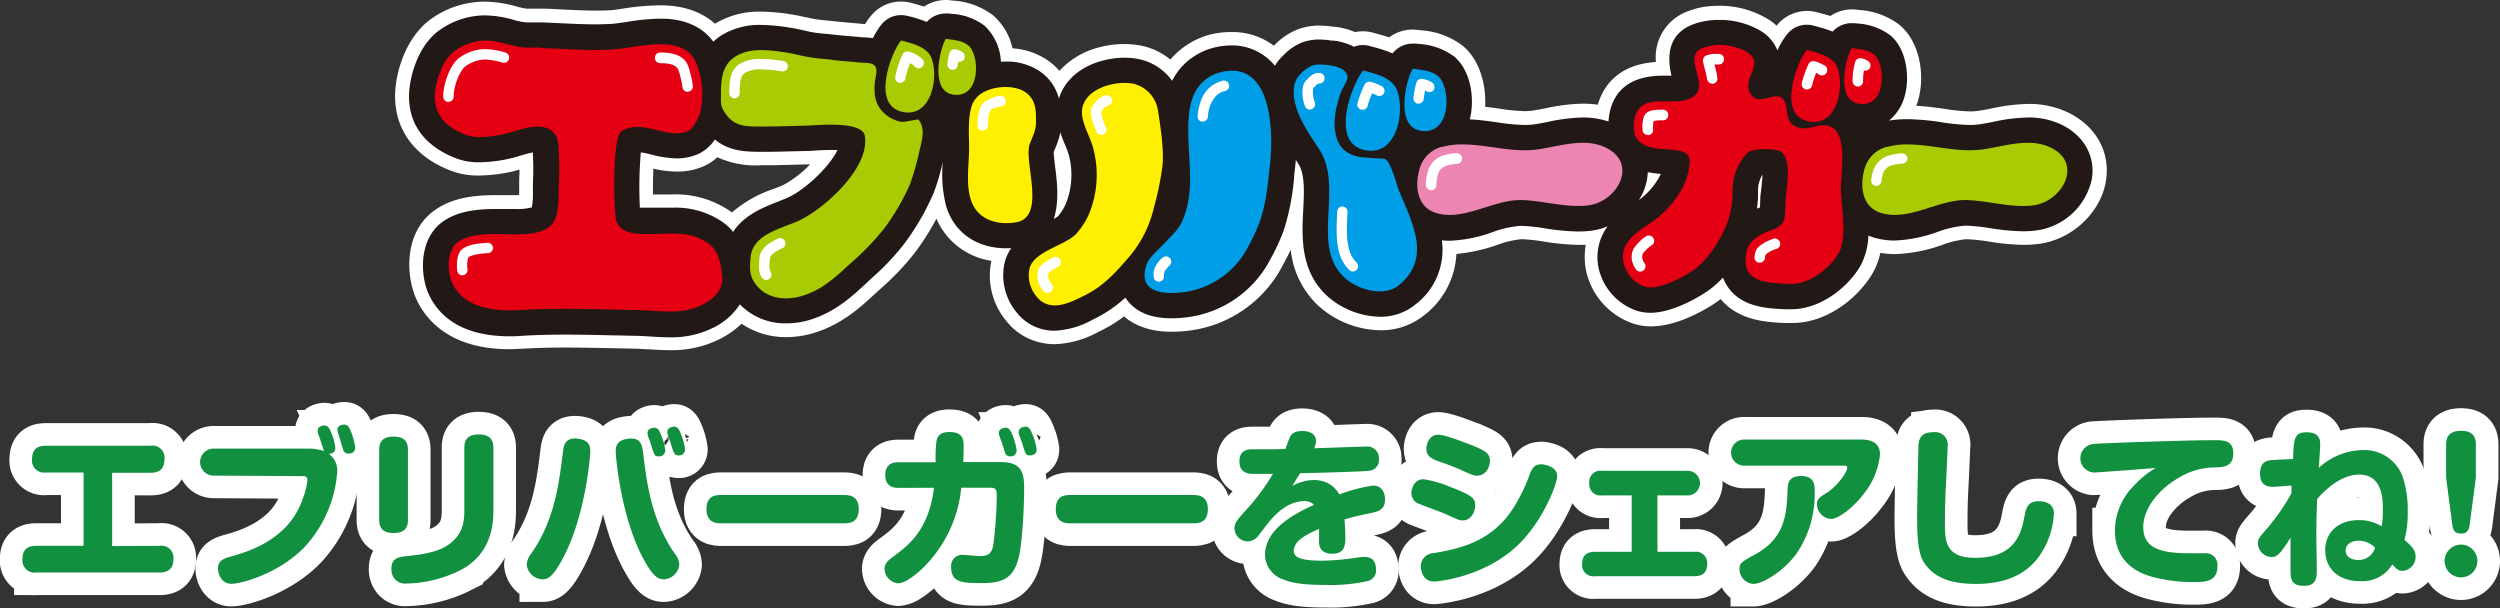 <svg xmlns="http://www.w3.org/2000/svg" viewBox="0 0 468.14 113.89"><rect x="0" y="0" width="468.14" height="113.89" fill="#333333" stroke="none"/><defs><style>.cls-1{fill:none;stroke:#fff;stroke-width:8.46px;}.cls-2{fill:#119140;}.cls-3{fill:#fff;}.cls-4{fill:#221815;}.cls-5{fill:#ffef00;}.cls-6{fill:#a9cb03;}.cls-7{fill:#e40012;}.cls-8{fill:#009ee7;}.cls-9{fill:#ec85b2;}</style></defs><g id="レイヤー_2" data-name="レイヤー 2"><g id="SP"><path class="cls-1" d="M29.86,102.21a2.25,2.25,0,0,1,2.62,2.46c0,2.34-1.63,2.53-2.62,2.53h-23a2.29,2.29,0,0,1-2.66-2.5c0-2.36,1.7-2.49,2.66-2.49h8.79V88.48H8.58A2.26,2.26,0,0,1,6,86c0-2.4,1.66-2.53,2.62-2.53H28.16A2.25,2.25,0,0,1,30.79,86c0,2.37-1.63,2.53-2.63,2.53H21v13.73Z"/><path class="cls-1" d="M40,89.06A2.53,2.53,0,1,1,40,84H57.8a9.53,9.53,0,0,1,2.85.45c0-.1-.45-1.41-.52-1.6a11.45,11.45,0,0,0-.51-1.47,2,2,0,0,1-.13-.71c0-.89,1-1,1.25-1,.61,0,.9.38,1.28,1.34a10.27,10.27,0,0,1,.77,2.85c0,.64-.35,1.09-1.22,1.12a3.81,3.81,0,0,1,1.57,3.46,23.17,23.17,0,0,1-6,13.88c-4.86,5.12-12,7-13.79,7-2,0-2.53-2-2.53-2.88,0-1.54,1.16-1.89,2.69-2.31,10.21-2.75,12.42-8.54,13.28-11a12.79,12.79,0,0,0,.77-3.2c0-.74-.48-.77-.86-.77Zm23.29-8a2,2,0,0,1-.1-.55c0-.92,1-1,1.25-1,.67,0,.93.42,1.28,1.31a11.49,11.49,0,0,1,.8,3c0,1.12-1.15,1.12-1.25,1.12a1,1,0,0,1-1-.68c-.09-.25-.44-1.44-.51-1.69S63.36,81.28,63.3,81.06Z"/><path class="cls-1" d="M76.39,97.38c0,1.24-.45,2.43-2.66,2.43-1.66,0-2.72-.58-2.72-2.43V84.23c0-1.22.39-2.47,2.66-2.47,1.7,0,2.72.61,2.72,2.47Zm16-2c0,2.11,0,8.19-6.18,11.39a23.49,23.49,0,0,1-10.11,2.5,2.54,2.54,0,0,1-2.14-.8,2.87,2.87,0,0,1-.67-2c0-2,1.4-2.21,3.2-2.37,5.28-.51,7.23-1.67,8.54-3,1.66-1.66,1.92-3.52,1.92-5.6V83.81c0-1.44.64-2.46,2.69-2.46,1.56,0,2.75.54,2.75,2.46Z"/><path class="cls-1" d="M110.53,84.45c0,1.47-1,12-4.83,19.52-2.14,4.22-3.13,4.51-4.19,4.51a3.1,3.1,0,0,1-2.88-2.69,3.55,3.55,0,0,1,.86-2.14c4.2-6.08,5.12-12.42,5.89-18.78.16-1.38.35-2.76,2.34-2.76a2.9,2.9,0,0,1,.67.07C110.37,82.47,110.53,83.65,110.53,84.45Zm7.62-2.34c1.95,0,2.11,1.38,2.3,2.85.74,6.05,1.6,12.42,5.89,18.69a3.39,3.39,0,0,1,.86,2.11,3.06,3.06,0,0,1-2.88,2.72c-1.12,0-2.14-.51-4.19-4.51-3.81-7.52-4.83-18.08-4.83-19.49,0-.61,0-2,2.18-2.3C117.76,82.15,118,82.11,118.15,82.11Zm3.2-.41a2.2,2.2,0,0,1-.1-.61c0-.86,1-1,1.25-1,.64,0,.93.41,1.28,1.34a11,11,0,0,1,.8,2.91,1.12,1.12,0,0,1-1.22,1.12c-.79,0-.83-.16-1.5-2.36C121.8,82.88,121.44,81.92,121.35,81.7Zm3.71-.23a1.59,1.59,0,0,1-.1-.57c0-.87,1-1,1.28-1,.64,0,.9.45,1.25,1.32a11,11,0,0,1,.8,2.94,1.13,1.13,0,0,1-1.21,1.12c-.8,0-.87-.29-1.51-2.34C125.51,82.66,125.12,81.67,125.06,81.47Z"/><path class="cls-1" d="M135.11,98c-.8,0-2.82,0-2.82-2.62s1.7-2.69,2.82-2.69H158c.8,0,2.81,0,2.81,2.62S159,98,158,98Z"/><path class="cls-1" d="M168.39,91.36c-.74,0-2.62,0-2.62-2.4s1.85-2.4,2.62-2.4h6.82a24.38,24.38,0,0,1,.16-4c.12-.6.44-1.66,2.4-1.66,2.68,0,2.68,1.54,2.68,2.82,0,.6,0,1-.06,2.81h7.1c4.19,0,4.29,2.56,4.29,5.19,0,2.08-.26,9.79-1.06,12.83-1,3.93-3.26,4.64-6.91,4.64s-5.69-.13-5.69-2.92a2.07,2.07,0,0,1,2.3-2.36c.48,0,2.59.22,3,.22,1.79,0,2.37-.58,2.62-2.37a82.84,82.84,0,0,0,.61-8.92c0-.93-.09-1.51-1.05-1.51H180a24.26,24.26,0,0,1-7.42,15.26,17.33,17.33,0,0,1-2.59,2,3.88,3.88,0,0,1-1.82.64,2.8,2.8,0,0,1-2.53-2.69c0-1.12.86-1.76,1.69-2.37,2.63-1.92,6.6-4.83,7.56-12.83Zm18.78-9.66a2.58,2.58,0,0,1-.13-.61c0-.86,1-1,1.28-1,.58,0,.87.38,1.25,1.31a11.5,11.5,0,0,1,.8,2.94,1.12,1.12,0,0,1-1.21,1.12,1,1,0,0,1-1-.8c-.09-.25-.41-1.34-.48-1.56S187.27,82,187.17,81.7Zm3.68-.23a2.22,2.22,0,0,1-.09-.57c0-.87,1-1,1.28-1,.64,0,.89.45,1.24,1.32a10.59,10.59,0,0,1,.84,2.94c0,1.12-1.16,1.12-1.25,1.12-.77,0-.83-.19-1.47-2.34C191.3,82.66,190.92,81.67,190.85,81.47Z"/><path class="cls-1" d="M200.52,98c-.8,0-2.82,0-2.82-2.62s1.7-2.69,2.82-2.69h22.84c.8,0,2.82,0,2.82,2.62S224.39,98,223.36,98Z"/><path class="cls-1" d="M241.54,81.89c.19-.45.64-1.18,2.31-1.18,1.15,0,2.59.41,2.59,1.88a4,4,0,0,1-.35,1.35c3.23-.1,8.95-.32,9.66-.32a2.18,2.18,0,0,1,2.46,2.3,2,2,0,0,1-1.92,2.24c-.76.13-9.44.39-12.83.45-.89,1.41-.93,1.47-1.47,2.4a8.38,8.38,0,0,1,4.06-1.12,5.9,5.9,0,0,1,2.82.7,5.27,5.27,0,0,1,1.92,2,29.63,29.63,0,0,1,6.3-1.66c2.18,0,2.27,2.17,2.27,2.59,0,2-1.37,2.27-2.59,2.53-3.49.77-3.58.8-5,1.21.09,1.25.16,2.53.16,3.17,0,1.47,0,3.26-2.43,3.26S247,102,247,101.5c0-.67,0-1.79,0-2.46-2.78,1.22-4.73,2.34-4.73,4.16,0,1.44,2.08,1.79,5.37,1.79a46.45,46.45,0,0,0,6.66-.61,7.15,7.15,0,0,1,1.21-.09c1.67,0,2.15,1.12,2.15,2.3a2,2,0,0,1-1.54,2.21,31.14,31.14,0,0,1-7.45.74c-4.8,0-6.72-.36-8.45-1.06a4.92,4.92,0,0,1-3.33-4.58c0-4.8,5.44-7.68,9.18-9.37a2.48,2.48,0,0,0-1.79-.7c-3.58,0-6.21,3.32-7,4.35-.28.35-1.44,1.88-1.69,2.2a2.55,2.55,0,0,1-2,1,2.5,2.5,0,0,1-2.43-2.46c0-1,.55-1.63,2.27-3.52a41.28,41.28,0,0,0,4.93-6.66l-3.61,0c-.71,0-2.66,0-2.66-2.34s1.86-2.27,2.56-2.27c3.74,0,4.16,0,6.05-.06C240.93,83.46,241.25,82.5,241.54,81.89Z"/><path class="cls-1" d="M270.76,96.29c-.77-.35-4.23-1.6-4.9-1.89a2.13,2.13,0,0,1-1.57-2c0-.67.36-2.66,2.28-2.66a20.52,20.52,0,0,1,5,1.44c4.06,1.57,4.67,2.08,4.67,3.49,0,1.15-.77,2.78-2.34,2.78C273.32,97.47,273.16,97.38,270.76,96.29Zm20.83-7.14c0,1.51-2.69,8.45-7.33,12.9-6.53,6.27-15.58,6.85-15.68,6.85-2.27,0-2.53-2.28-2.53-2.88a2.47,2.47,0,0,1,2.4-2.44c5.16-.89,11.11-2.2,15.17-8.83a33.63,33.63,0,0,0,2.91-6.14c.61-1.5,1.28-1.66,2.27-1.66C289.28,87,291.59,87.36,291.59,89.15Zm-18-1.15c-.86-.38-1.6-.7-3.71-1.44-1.63-.57-2.78-1-2.78-2.49,0-.74.38-2.66,2.24-2.66,1.57,0,6.21,2,6.4,2,2.3,1,3.26,1.41,3.26,2.91,0,1.12-.77,2.75-2.37,2.75C276.1,89.12,276,89.09,273.57,88Z"/><path class="cls-1" d="M317.28,103.33a2.1,2.1,0,0,1,2.4,2.27c0,2.05-1.4,2.3-2.4,2.3H298.66a2.1,2.1,0,0,1-2.4-2.27c0-1.95,1.28-2.3,2.4-2.3h6.88V92.77H300a2.11,2.11,0,0,1-2.4-2.31,2.09,2.09,0,0,1,2.4-2.3h15.87a2.31,2.31,0,1,1,0,4.61h-5.5v10.56Z"/><path class="cls-1" d="M326.76,87.2a2.45,2.45,0,1,1,0-4.89h21.76c1.12,0,3.52.16,3.52,2.78a13.84,13.84,0,0,1-3,7.33c-2,2.68-4.84,4.76-6.15,4.76a2.81,2.81,0,0,1-2.65-2.72c0-1,.41-1.31,1.82-2.17,2-1.25,3.84-3.87,3.84-4.7,0-.39-.29-.39-.86-.39ZM339.81,92a19.8,19.8,0,0,1-3.36,11.61c-2.4,3.3-6.3,5.73-8.16,5.73a2.79,2.79,0,0,1-2.56-2.75c0-1.15.32-1.34,3-2.82,5.67-3.1,5.83-7.8,6-12,.06-1.16.09-2.63,2.59-2.63S339.81,90.91,339.81,92Z"/><path class="cls-1" d="M364.71,83.65c0,.32-.19,4.54-.22,5.18-.23,4.39-.29,5.7-.29,9.38,0,3.2.22,6.24,5.63,6.24,5.6,0,8.29-2.4,9.18-7.33.35-1.92.61-3.26,2.72-3.26.48,0,2.88,0,2.88,2.33a15.2,15.2,0,0,1-3,8.29C379,107.9,375,109.34,370,109.34c-4.77,0-7.65-1.18-9.44-3.61-.86-1.15-1.57-2.66-1.57-8.61,0-2.21.23-13.53.26-13.79.13-1.34.57-2.4,2.85-2.4A2.35,2.35,0,0,1,364.71,83.65Z"/><path class="cls-1" d="M392,88.48a2.69,2.69,0,0,1-.13-5.34c1.34-.13,16.54-.71,22.75-.71,1.76,0,3.58,0,3.58,2.44s-1.72,2.65-3.55,2.65a13.12,13.12,0,0,0-6.75,2c-3.29,1.88-6.56,5.44-6.56,9.18,0,4,3.3,4.9,8.67,4.9h2.75a2.19,2.19,0,0,1,2.47,2.4c0,3-2.34,3-4.64,3a29.32,29.32,0,0,1-7.1-.86c-1.73-.45-7.46-1.92-7.46-8.83a12,12,0,0,1,3.46-8.26,17.38,17.38,0,0,1,4.19-3.42C402,87.78,392.87,88.48,392,88.48Z"/><path class="cls-1" d="M426.09,91.14c-2.27.19-2.88-.9-2.88-2.47,0-2.4,1.47-2.49,2.78-2.56l3.39-.16c.16-3.8.19-5,2.56-5,2.53,0,2.53,1.57,2.53,2.47,0,.25-.22,3.65-.26,4.19a12.47,12.47,0,0,1,8.23-3.33,7.64,7.64,0,0,1,7.42,4.83,19.45,19.45,0,0,1,1,6.63,18.93,18.93,0,0,1-.61,5.34c1.64,1.47,2.08,2.08,2.08,3.14a2.62,2.62,0,0,1-2.36,2.68c-.84,0-1.06-.22-2-1.21a6.51,6.51,0,0,1-6,3.13c-4.77,0-6.56-3-6.56-5.79,0-3.39,2.49-5.63,6.27-5.63A7.94,7.94,0,0,1,446,98.56a17.4,17.4,0,0,0,.19-3.36c0-1.6,0-6.33-4.44-6.33-3.72,0-7,3.58-7.84,4.57-.16,3.33-.16,6.34-.16,7.1,0,.93.09,5.12.09,6,0,1.47,0,3.16-2.37,3.16-2.56,0-2.56-1.4-2.56-3.23,0-1.12,0-4.48,0-5.79-2.15,3.55-2.82,3.62-3.46,3.62a2.63,2.63,0,0,1-2.65-2.53c0-.83.19-1.06,2-3.14a40.18,40.18,0,0,0,4.29-6.27c0-.67,0-.77,0-1.44Zm15.55,10.11c-1.06,0-2.4.51-2.4,1.82s1.25,1.79,2.37,1.79a3.17,3.17,0,0,0,3.13-2.3A4.28,4.28,0,0,0,441.64,101.25Z"/><path class="cls-1" d="M463.91,105.06a3.07,3.07,0,1,1-3.07-3.08A3.08,3.08,0,0,1,463.91,105.06ZM462.5,98c-.13,1-.32,1.92-1.63,1.92s-1.54-.7-1.7-1.92l-1.12-8.57V83.27c0-.9.16-2.6,2.76-2.6,2,0,2.81.87,2.81,2.6v6.14Z"/><path class="cls-2" d="M29.86,102.21a2.25,2.25,0,0,1,2.62,2.46c0,2.34-1.63,2.53-2.62,2.53h-23a2.29,2.29,0,0,1-2.66-2.5c0-2.36,1.7-2.49,2.66-2.49h8.79V88.48H8.58A2.26,2.26,0,0,1,6,86c0-2.4,1.66-2.53,2.62-2.53H28.16A2.25,2.25,0,0,1,30.79,86c0,2.37-1.63,2.53-2.63,2.53H21v13.73Z"/><path class="cls-2" d="M40,89.06A2.53,2.53,0,1,1,40,84H57.8a9.53,9.53,0,0,1,2.85.45c0-.1-.45-1.41-.52-1.6a11.45,11.45,0,0,0-.51-1.47,2,2,0,0,1-.13-.71c0-.89,1-1,1.25-1,.61,0,.9.38,1.28,1.34a10.27,10.27,0,0,1,.77,2.85c0,.64-.35,1.09-1.22,1.12a3.81,3.81,0,0,1,1.57,3.46,23.17,23.17,0,0,1-6,13.88c-4.86,5.12-12,7-13.79,7-2,0-2.53-2-2.53-2.88,0-1.54,1.16-1.89,2.69-2.31,10.21-2.75,12.42-8.54,13.28-11a12.79,12.79,0,0,0,.77-3.2c0-.74-.48-.77-.86-.77Zm23.29-8a2,2,0,0,1-.1-.55c0-.92,1-1,1.25-1,.67,0,.93.42,1.28,1.31a11.49,11.49,0,0,1,.8,3c0,1.12-1.15,1.12-1.25,1.12a1,1,0,0,1-1-.68c-.09-.25-.44-1.44-.51-1.69S63.36,81.28,63.3,81.06Z"/><path class="cls-2" d="M76.39,97.38c0,1.24-.45,2.43-2.66,2.43-1.66,0-2.72-.58-2.72-2.43V84.23c0-1.22.39-2.47,2.66-2.47,1.7,0,2.72.61,2.72,2.47Zm16-2c0,2.11,0,8.19-6.18,11.39a23.49,23.49,0,0,1-10.11,2.5,2.54,2.54,0,0,1-2.14-.8,2.87,2.87,0,0,1-.67-2c0-2,1.4-2.21,3.2-2.37,5.28-.51,7.23-1.67,8.54-3,1.66-1.66,1.92-3.52,1.92-5.6V83.81c0-1.44.64-2.46,2.69-2.46,1.56,0,2.75.54,2.75,2.46Z"/><path class="cls-2" d="M110.53,84.45c0,1.47-1,12-4.83,19.52-2.14,4.22-3.13,4.51-4.19,4.51a3.1,3.1,0,0,1-2.88-2.69,3.55,3.55,0,0,1,.86-2.14c4.2-6.08,5.12-12.42,5.89-18.78.16-1.38.35-2.76,2.34-2.76a2.9,2.9,0,0,1,.67.07C110.37,82.47,110.53,83.65,110.53,84.45Zm7.62-2.34c1.95,0,2.11,1.38,2.3,2.85.74,6.05,1.6,12.42,5.89,18.69a3.39,3.39,0,0,1,.86,2.11,3.06,3.06,0,0,1-2.88,2.72c-1.12,0-2.14-.51-4.19-4.51-3.81-7.52-4.83-18.08-4.83-19.49,0-.61,0-2,2.18-2.3C117.76,82.15,118,82.11,118.15,82.11Zm3.2-.41a2.2,2.2,0,0,1-.1-.61c0-.86,1-1,1.25-1,.64,0,.93.41,1.28,1.34a11,11,0,0,1,.8,2.91,1.12,1.12,0,0,1-1.22,1.12c-.79,0-.83-.16-1.5-2.36C121.8,82.88,121.44,81.92,121.35,81.7Zm3.71-.23a1.59,1.59,0,0,1-.1-.57c0-.87,1-1,1.28-1,.64,0,.9.45,1.25,1.32a11,11,0,0,1,.8,2.94,1.13,1.13,0,0,1-1.21,1.12c-.8,0-.87-.29-1.51-2.34C125.51,82.66,125.12,81.67,125.06,81.47Z"/><path class="cls-2" d="M135.11,98c-.8,0-2.82,0-2.82-2.62s1.7-2.69,2.82-2.69H158c.8,0,2.81,0,2.81,2.62S159,98,158,98Z"/><path class="cls-2" d="M168.39,91.36c-.74,0-2.62,0-2.62-2.4s1.85-2.4,2.62-2.4h6.82a24.38,24.38,0,0,1,.16-4c.12-.6.44-1.66,2.4-1.66,2.68,0,2.68,1.54,2.68,2.82,0,.6,0,1-.06,2.81h7.1c4.19,0,4.29,2.56,4.29,5.19,0,2.08-.26,9.79-1.06,12.83-1,3.93-3.26,4.64-6.91,4.64s-5.69-.13-5.69-2.92a2.07,2.07,0,0,1,2.3-2.36c.48,0,2.59.22,3,.22,1.79,0,2.37-.58,2.62-2.37a82.84,82.84,0,0,0,.61-8.92c0-.93-.09-1.51-1.05-1.51H180a24.26,24.26,0,0,1-7.42,15.26,17.33,17.33,0,0,1-2.59,2,3.88,3.88,0,0,1-1.82.64,2.8,2.8,0,0,1-2.53-2.69c0-1.12.86-1.76,1.69-2.37,2.63-1.92,6.6-4.83,7.56-12.83Zm18.78-9.66a2.58,2.58,0,0,1-.13-.61c0-.86,1-1,1.28-1,.58,0,.87.38,1.25,1.31a11.5,11.5,0,0,1,.8,2.94,1.12,1.12,0,0,1-1.21,1.12,1,1,0,0,1-1-.8c-.09-.25-.41-1.34-.48-1.56S187.27,82,187.17,81.7Zm3.68-.23a2.22,2.22,0,0,1-.09-.57c0-.87,1-1,1.28-1,.64,0,.89.45,1.24,1.32a10.59,10.59,0,0,1,.84,2.94c0,1.12-1.16,1.12-1.25,1.12-.77,0-.83-.19-1.47-2.34C191.3,82.66,190.92,81.67,190.85,81.47Z"/><path class="cls-2" d="M200.52,98c-.8,0-2.82,0-2.82-2.62s1.7-2.69,2.82-2.69h22.84c.8,0,2.82,0,2.82,2.62S224.39,98,223.36,98Z"/><path class="cls-2" d="M241.54,81.89c.19-.45.64-1.18,2.31-1.18,1.15,0,2.59.41,2.59,1.88a4,4,0,0,1-.35,1.35c3.23-.1,8.95-.32,9.66-.32a2.18,2.18,0,0,1,2.46,2.3,2,2,0,0,1-1.92,2.24c-.76.13-9.44.39-12.83.45-.89,1.41-.93,1.47-1.47,2.4a8.38,8.38,0,0,1,4.06-1.12,5.9,5.9,0,0,1,2.82.7,5.27,5.27,0,0,1,1.92,2,29.63,29.63,0,0,1,6.3-1.66c2.18,0,2.27,2.17,2.27,2.59,0,2-1.37,2.27-2.59,2.53-3.49.77-3.58.8-5,1.21.09,1.25.16,2.53.16,3.17,0,1.47,0,3.26-2.43,3.26S247,102,247,101.5c0-.67,0-1.79,0-2.46-2.78,1.22-4.73,2.34-4.73,4.16,0,1.44,2.08,1.79,5.37,1.79a46.45,46.45,0,0,0,6.66-.61,7.15,7.15,0,0,1,1.21-.09c1.67,0,2.15,1.12,2.15,2.3a2,2,0,0,1-1.54,2.21,31.14,31.14,0,0,1-7.45.74c-4.8,0-6.72-.36-8.45-1.06a4.92,4.92,0,0,1-3.33-4.58c0-4.8,5.44-7.68,9.18-9.37a2.48,2.48,0,0,0-1.79-.7c-3.58,0-6.21,3.32-7,4.35-.28.35-1.44,1.88-1.69,2.2a2.55,2.55,0,0,1-2,1,2.5,2.5,0,0,1-2.43-2.46c0-1,.55-1.63,2.27-3.52a41.28,41.28,0,0,0,4.93-6.66l-3.61,0c-.71,0-2.66,0-2.66-2.34s1.86-2.27,2.56-2.27c3.74,0,4.16,0,6.05-.06C240.93,83.46,241.25,82.5,241.54,81.89Z"/><path class="cls-2" d="M270.76,96.29c-.77-.35-4.23-1.6-4.9-1.89a2.13,2.13,0,0,1-1.57-2c0-.67.36-2.66,2.28-2.66a20.52,20.52,0,0,1,5,1.44c4.06,1.57,4.67,2.08,4.67,3.49,0,1.15-.77,2.78-2.34,2.78C273.32,97.47,273.16,97.38,270.76,96.29Zm20.83-7.14c0,1.51-2.69,8.45-7.33,12.9-6.53,6.27-15.58,6.85-15.68,6.85-2.27,0-2.53-2.28-2.53-2.88a2.47,2.47,0,0,1,2.4-2.44c5.16-.89,11.11-2.2,15.17-8.83a33.63,33.63,0,0,0,2.91-6.14c.61-1.5,1.28-1.66,2.27-1.66C289.28,87,291.59,87.36,291.59,89.15Zm-18-1.15c-.86-.38-1.6-.7-3.71-1.44-1.63-.57-2.78-1-2.78-2.49,0-.74.38-2.66,2.24-2.66,1.57,0,6.21,2,6.4,2,2.3,1,3.26,1.41,3.26,2.91,0,1.12-.77,2.75-2.37,2.75C276.1,89.12,276,89.09,273.57,88Z"/><path class="cls-2" d="M317.28,103.33a2.1,2.1,0,0,1,2.4,2.27c0,2.05-1.4,2.3-2.4,2.3H298.66a2.1,2.1,0,0,1-2.4-2.27c0-1.95,1.28-2.3,2.4-2.3h6.88V92.77H300a2.11,2.11,0,0,1-2.4-2.31,2.09,2.09,0,0,1,2.4-2.3h15.87a2.31,2.31,0,1,1,0,4.61h-5.5v10.56Z"/><path class="cls-2" d="M326.76,87.2a2.45,2.45,0,1,1,0-4.89h21.76c1.12,0,3.52.16,3.52,2.78a13.84,13.84,0,0,1-3,7.33c-2,2.68-4.84,4.76-6.15,4.76a2.81,2.81,0,0,1-2.65-2.72c0-1,.41-1.31,1.82-2.17,2-1.25,3.84-3.87,3.84-4.7,0-.39-.29-.39-.86-.39ZM339.81,92a19.8,19.8,0,0,1-3.36,11.61c-2.4,3.3-6.3,5.73-8.16,5.73a2.79,2.79,0,0,1-2.56-2.75c0-1.15.32-1.34,3-2.82,5.67-3.1,5.83-7.8,6-12,.06-1.16.09-2.63,2.59-2.63S339.81,90.91,339.81,92Z"/><path class="cls-2" d="M364.71,83.65c0,.32-.19,4.54-.22,5.18-.23,4.39-.29,5.7-.29,9.38,0,3.2.22,6.24,5.63,6.24,5.6,0,8.29-2.4,9.18-7.33.35-1.92.61-3.26,2.72-3.26.48,0,2.88,0,2.88,2.33a15.2,15.2,0,0,1-3,8.29C379,107.9,375,109.34,370,109.34c-4.77,0-7.65-1.18-9.44-3.61-.86-1.15-1.57-2.66-1.57-8.61,0-2.21.23-13.53.26-13.79.13-1.34.57-2.4,2.85-2.4A2.35,2.35,0,0,1,364.71,83.65Z"/><path class="cls-2" d="M392,88.48a2.69,2.69,0,0,1-.13-5.34c1.34-.13,16.54-.71,22.75-.71,1.76,0,3.58,0,3.58,2.44s-1.72,2.65-3.55,2.65a13.12,13.12,0,0,0-6.75,2c-3.29,1.88-6.56,5.44-6.56,9.18,0,4,3.3,4.9,8.67,4.9h2.75a2.19,2.19,0,0,1,2.47,2.4c0,3-2.34,3-4.64,3a29.32,29.32,0,0,1-7.1-.86c-1.73-.45-7.46-1.92-7.46-8.83a12,12,0,0,1,3.46-8.26,17.38,17.38,0,0,1,4.19-3.42C402,87.78,392.87,88.48,392,88.48Z"/><path class="cls-2" d="M426.09,91.14c-2.27.19-2.88-.9-2.88-2.47,0-2.4,1.47-2.49,2.78-2.56l3.39-.16c.16-3.8.19-5,2.56-5,2.53,0,2.53,1.57,2.53,2.47,0,.25-.22,3.65-.26,4.19a12.47,12.47,0,0,1,8.23-3.33,7.64,7.64,0,0,1,7.42,4.83,19.45,19.45,0,0,1,1,6.63,18.93,18.93,0,0,1-.61,5.34c1.64,1.47,2.08,2.08,2.08,3.14a2.62,2.62,0,0,1-2.36,2.68c-.84,0-1.06-.22-2-1.21a6.51,6.51,0,0,1-6,3.13c-4.77,0-6.56-3-6.56-5.79,0-3.39,2.49-5.63,6.27-5.63A7.94,7.94,0,0,1,446,98.56a17.4,17.4,0,0,0,.19-3.36c0-1.6,0-6.33-4.44-6.33-3.72,0-7,3.58-7.84,4.57-.16,3.33-.16,6.34-.16,7.1,0,.93.09,5.12.09,6,0,1.47,0,3.16-2.37,3.16-2.56,0-2.56-1.4-2.56-3.23,0-1.12,0-4.48,0-5.79-2.15,3.55-2.82,3.62-3.46,3.62a2.63,2.63,0,0,1-2.65-2.53c0-.83.19-1.06,2-3.14a40.18,40.18,0,0,0,4.29-6.27c0-.67,0-.77,0-1.44Zm15.55,10.11c-1.06,0-2.4.51-2.4,1.82s1.25,1.79,2.37,1.79a3.17,3.17,0,0,0,3.13-2.3A4.28,4.28,0,0,0,441.64,101.25Z"/><path class="cls-2" d="M463.91,105.06a3.07,3.07,0,1,1-3.07-3.08A3.08,3.08,0,0,1,463.91,105.06ZM462.5,98c-.13,1-.32,1.92-1.63,1.92s-1.54-.7-1.7-1.92l-1.12-8.57V83.27c0-.9.16-2.6,2.76-2.6,2,0,2.81.87,2.81,2.6v6.14Z"/><path class="cls-3" d="M125.35,65.57c-1.36,0-2.7-.09-3.78-.16-.88,0-1.66-.1-2.42-.11l-4.08-.09h-.17c-3-.06-6-.13-9-.13s-5.8.08-8.24.23c-.74,0-1.5.08-2.28.08-11.64,0-16-6.06-17.54-9.66-1.67-3.87-2.31-11.61,3-15.94,3.57-2.88,8.26-3.25,12-3.25.5,0,1.08,0,1.71,0s1.24,0,1.89,0l.78,0c0-.25,0-.49,0-.73,0-.57,0-1.11,0-1.65,0-.89.06-1.68.06-2.41a21.51,21.51,0,0,1-2.4.59,30.65,30.65,0,0,1-5.18.53,14.44,14.44,0,0,1-5.3-.91c-6.64-2.57-10.34-7.47-10.42-13.78-.06-4.11,1.84-11.5,7.28-15A17.19,17.19,0,0,1,90.83.31a23,23,0,0,1,6,.93,12.86,12.86,0,0,0,1.77.38c1,0,2,0,3,0,1.27,0,2.53.1,3.79.16,2.07.1,4.15.2,6.09.2,1,0,1.87,0,2.72-.07.68,0,1.7-.19,2.77-.35A45.87,45.87,0,0,1,123.66,1c5,0,8.16,1.61,10.22,3.44a16,16,0,0,1,8.66-2.26,37.42,37.42,0,0,1,5.48.49c1.11.17,2.1.38,3,.6l.12,0c.57.13,1.08.24,1.6.33s1.28.16,2.1.24l1.85.19c1,.1,1.94.19,2.92.27l2.18.2H162a12.27,12.27,0,0,1,1.23-1.7A7.24,7.24,0,0,1,168.72.29a7.36,7.36,0,0,1,1.93.26l.51.14c.55.15,1.19.32,1.87.54A7.34,7.34,0,0,1,177.08,0a7.26,7.26,0,0,1,.93.06l.45.05A13.7,13.7,0,0,1,186,2.91a11.34,11.34,0,0,1,3.59,6.14,13.15,13.15,0,0,1,6.79,2.38,11.75,11.75,0,0,1,2,1.84A15.08,15.08,0,0,1,206,8.82a18.28,18.28,0,0,1,4.54-.57,16.87,16.87,0,0,1,2.7.22,12.42,12.42,0,0,1,5.91,2.68,14,14,0,0,1,1.32-1.35,14.82,14.82,0,0,1,1.59-1.25,14.45,14.45,0,0,1,4.25-2A16.32,16.32,0,0,1,230.7,6a12.78,12.78,0,0,1,7.83,2.56l.19-.18A12.2,12.2,0,0,1,243,5.51a9.43,9.43,0,0,1,1.3-.4A11.47,11.47,0,0,1,247,4.79a20.1,20.1,0,0,1,2.7.22l.27,0a14.15,14.15,0,0,1,3.79,1,7,7,0,0,1,1.44-.15,7.44,7.44,0,0,1,1.94.26l.51.15c.73.19,1.58.42,2.48.73a7.29,7.29,0,0,1,5.31-1.4l.49.06a14.53,14.53,0,0,1,8,2.93c3.18,2.67,4.4,7.3,4.17,11.4.91.11,1.78.23,2.64.35a35.77,35.77,0,0,0,4.74.47,12,12,0,0,0,1.52-.1c.71-.1,1.45-.25,2.21-.39a36,36,0,0,1,7.19-.91,19.32,19.32,0,0,1,2.8.2c.91-3.15,3.5-7.52,10.88-8a9.14,9.14,0,0,1,6.07-9.53,14.29,14.29,0,0,1,4-.92c.54-.05,1.12-.08,1.72-.08A17.47,17.47,0,0,1,331,3.55a10.83,10.83,0,0,1,1.68,1.26l.23-.28a7.26,7.26,0,0,1,7.39-2.22l.45.12c.58.15,1.24.33,2,.56a7.27,7.27,0,0,1,5-1.17l.47.06a13.78,13.78,0,0,1,7.5,2.8c4,3.35,4.83,10,3.32,14.55l-.21.58c1.91.1,3.64.34,5.33.58a35.91,35.91,0,0,0,4.75.47,11.71,11.71,0,0,0,1.51-.1c.73-.1,1.49-.25,2.27-.4a35.93,35.93,0,0,1,7.14-.9,16.8,16.8,0,0,1,7.6,1.69c5.18,2.59,7.82,7.5,6.9,12.84-1,5.91-6.44,10.94-12.62,11.69a22.23,22.23,0,0,1-2.76.17,43.36,43.36,0,0,1-6.48-.61,35.87,35.87,0,0,0-4.29-.45,17.7,17.7,0,0,0-4.46,1.06,28.83,28.83,0,0,1-8.8,1.73,17.37,17.37,0,0,1-2.81-.23,13.21,13.21,0,0,1-1.56,4c-2.76,4.55-8.47,9.14-15,9.14l-.62,0-.57,0c-3.46-.15-8.69-.39-12.11-4.43l-.06-.06q-.76.6-1.56,1.11c-2.94,1.84-7.31,4-11.44,4a10.85,10.85,0,0,1-3.4-.53,13.45,13.45,0,0,1-8.27-8.11,12.65,12.65,0,0,1-.57-6.62c-.42,0-.86,0-1.3,0a43.91,43.91,0,0,1-6.52-.61,33.31,33.31,0,0,0-4.26-.45,18,18,0,0,0-4.45,1.05,31.22,31.22,0,0,1-7.7,1.71,15.39,15.39,0,0,1-6,11.45,12.74,12.74,0,0,1-8.24,2.84,17.67,17.67,0,0,1-11.95-4.91,16.66,16.66,0,0,1-4.83-10.19c-.46,1-.95,1.93-1.41,2.78A22.94,22.94,0,0,1,221.84,62c-.84.08-1.66.12-2.45.12-3.75,0-6.74-1-8.91-2.87a25.59,25.59,0,0,1-4.26,2.64l-.5.24a18.28,18.28,0,0,1-8.18,2.32,12,12,0,0,1-2.94-.36,11.22,11.22,0,0,1-6.17-4,13.29,13.29,0,0,1-2.91-10.59l.12-.66a13.33,13.33,0,0,1-10.29-7.89,47.61,47.61,0,0,1-4,6.31,48,48,0,0,1-6.08,6.47L164,54.87c-2.54,2.37-6,5.63-11.09,7.32a18.09,18.09,0,0,1-5.65.94,14.72,14.72,0,0,1-8.39-2.51,17,17,0,0,1-4,2.82,20,20,0,0,1-9.56,2.13m.57-29.17a18.13,18.13,0,0,1,10.76,3.08l.42.3a23.15,23.15,0,0,1,7.82-4.41c.74-.28,1.42-.54,1.82-.74a20.37,20.37,0,0,0,5-3.85l-.66,0-2.59.07c-1.73.05-3.47.1-5.2.1h-.87a17.13,17.13,0,0,1-8.06-1.51,9.08,9.08,0,0,1-2.54,1.69,12.45,12.45,0,0,1-5.1,1,19.7,19.7,0,0,1-4.33-.56c-.07,1.56-.09,3.31-.06,4.85.5,0,1,0,1.44,0H124c.62,0,1.3,0,2,0"/><path class="cls-4" d="M386.19,23.42A14.21,14.21,0,0,0,379.72,22a33.62,33.62,0,0,0-6.56.83c-.86.17-1.69.33-2.5.45a13.52,13.52,0,0,1-1.86.12,37.94,37.94,0,0,1-5.1-.49,46.38,46.38,0,0,0-6.27-.59h-.26a20.39,20.39,0,0,0-3.44.26,8.81,8.81,0,0,0,2.8-4.14c1.21-3.64.59-9.19-2.53-11.8a11.34,11.34,0,0,0-6.22-2.24l-.46-.06c-.21,0-.41,0-.61,0a4.74,4.74,0,0,0-3.54,1.58,25.78,25.78,0,0,0-3.12-1l-.45-.12a4.83,4.83,0,0,0-1.25-.17,4.74,4.74,0,0,0-3.57,1.62,14,14,0,0,0-1.95,3.19,7.51,7.51,0,0,0-3.22-3.71,15.12,15.12,0,0,0-7.75-2,14.32,14.32,0,0,0-1.49.07,12.38,12.38,0,0,0-3.29.75C313.2,6,311.83,9.28,313,14.17h-1.57c-5.62,0-9,2.3-10,6.85a12.11,12.11,0,0,0-.23,1.73A15,15,0,0,0,296.4,22a34.06,34.06,0,0,0-6.62.84c-.83.16-1.65.32-2.43.44a13.78,13.78,0,0,1-1.87.12,37.94,37.94,0,0,1-5.1-.49c-1.64-.23-3.34-.47-5.16-.56,1-3.86.19-9.16-2.9-11.75a12.24,12.24,0,0,0-6.67-2.37l-.49-.06c-.2,0-.41,0-.61,0A4.74,4.74,0,0,0,260.77,10,24.73,24.73,0,0,0,257,8.76l-.53-.15a4.85,4.85,0,0,0-1.26-.17,4.65,4.65,0,0,0-1.69.32l-.29-.16a11.17,11.17,0,0,0-3.59-1l-.27,0a16.8,16.8,0,0,0-2.36-.2,9.05,9.05,0,0,0-2.21.26,7.12,7.12,0,0,0-1,.3,9.84,9.84,0,0,0-3.39,2.31l-.19.18a8.78,8.78,0,0,0-1.48,1.86l-.18-.2A10.32,10.32,0,0,0,230.7,8.5,13.92,13.92,0,0,0,227,9a12.22,12.22,0,0,0-3.51,1.62,10.79,10.79,0,0,0-1.31,1,12,12,0,0,0-2.69,3.51A10.19,10.19,0,0,0,212.87,11a13.07,13.07,0,0,0-2.28-.19,15.88,15.88,0,0,0-3.94.5c-4.29,1.08-7.3,3.68-8.36,7.15a8.81,8.81,0,0,0-3.43-5,11,11,0,0,0-6.53-1.93l-.9,0a9.91,9.91,0,0,0-3.06-6.71,11.24,11.24,0,0,0-6.23-2.23l-.45-.06a4.08,4.08,0,0,0-.61,0,4.72,4.72,0,0,0-3.53,1.58,23.19,23.19,0,0,0-3.06-1L170,3a4.83,4.83,0,0,0-1.25-.17,4.77,4.77,0,0,0-3.58,1.62,13.34,13.34,0,0,0-1.71,2.7A12.08,12.08,0,0,0,161.83,7h-.14l-2.24-.2c-1-.08-2-.17-3-.28l-1.76-.18c-.89-.08-1.73-.16-2.33-.26s-1.16-.23-1.81-.38c-.92-.2-1.86-.41-2.9-.56a35,35,0,0,0-5.11-.47,13.57,13.57,0,0,0-7.37,1.9,9.76,9.76,0,0,0-1.6,1.24c-1.66-2.28-4.62-4.32-9.91-4.32a41.53,41.53,0,0,0-6.32.62c-1.15.17-2.23.33-3,.37s-1.84.08-2.87.08c-2,0-4.11-.1-6.21-.2-1.24-.06-2.49-.12-3.75-.16-1,0-1.93,0-2.89,0a11.29,11.29,0,0,1-2.4-.47,20.46,20.46,0,0,0-5.36-.85A14.76,14.76,0,0,0,82.7,5.37c-4.54,2.91-6.15,9.42-6.11,12.83.06,5.29,3.11,9.24,8.81,11.45a11.86,11.86,0,0,0,4.38.74,27.45,27.45,0,0,0,4.75-.5,24.83,24.83,0,0,0,2.73-.69c.81-.24,1.76-.52,2.53-.66l0,.5a48.11,48.11,0,0,1,0,5.28c0,.5,0,1,0,1.56a14.48,14.48,0,0,1-.2,2.95,10.83,10.83,0,0,1-3.12.31c-.69,0-1.36,0-2,0l-1.62,0c-3.27,0-7.41.3-10.36,2.69-4,3.27-3.79,9.55-2.32,13,1.6,3.71,5.54,8.14,15.22,8.14.72,0,1.43,0,2.12-.07,2.49-.16,5.24-.24,8.4-.24,3,0,6.06.07,9,.14h.16l4.06.09c.81,0,1.63.06,2.54.12,1.1.07,2.35.15,3.62.15a17.56,17.56,0,0,0,8.37-1.84A12.45,12.45,0,0,0,138.55,57a11.81,11.81,0,0,0,8.71,3.55,15.36,15.36,0,0,0,4.85-.8c4.55-1.52,7.66-4.43,10.16-6.77l1.24-1.15a45.12,45.12,0,0,0,5.81-6.18,46.56,46.56,0,0,0,5.54-9.58,42.57,42.57,0,0,0,1.72-5.9l0-.13v0a24.08,24.08,0,0,0,.56,8.45c1.46,5,5.68,8,11.28,8,.31,0,.62,0,.94,0a7.85,7.85,0,0,0-1.37,3.4,10.85,10.85,0,0,0,2.38,8.61,8.91,8.91,0,0,0,4.82,3.15,9.45,9.45,0,0,0,2.32.28,16.13,16.13,0,0,0,7.08-2.06l.49-.24a24.51,24.51,0,0,0,5.66-3.9,4,4,0,0,0,.23.34c1.68,2.35,4.51,3.53,8.39,3.53a21,21,0,0,0,2.2-.11A20.46,20.46,0,0,0,238,48.33a38.24,38.24,0,0,0,2.38-5.16,44.78,44.78,0,0,0,2-10.64l.12-1.09c.05-.39.1-.9.15-1.5l.39.6c1.34,2,1.17,5.28,1,8.7-.26,5-.58,11.24,4.17,15.89a15.26,15.26,0,0,0,10.17,4.18A10.19,10.19,0,0,0,265,57.05,12.87,12.87,0,0,0,270,45a12.62,12.62,0,0,0,1.51.08,26.31,26.31,0,0,0,8-1.62,19.33,19.33,0,0,1,5.25-1.17,34,34,0,0,1,4.59.48,43.07,43.07,0,0,0,6.16.58,19.31,19.31,0,0,0,2.45-.15,11.68,11.68,0,0,0,3.08-.82c-.19.26-.37.52-.54.8a9.72,9.72,0,0,0-.74,8.41,10.94,10.94,0,0,0,6.68,6.58,8.54,8.54,0,0,0,2.61.4c3.71,0,7.92-2.29,10.09-3.66a16.94,16.94,0,0,0,3.49-2.94,8.25,8.25,0,0,0,1.41,2.41c2.7,3.19,7.09,3.39,10.3,3.53l.56,0h.51c5.53,0,10.53-4.1,12.84-7.91a12.72,12.72,0,0,0,1.62-5.88c.31.12.62.24.94.34a13.45,13.45,0,0,0,4,.58,26.41,26.41,0,0,0,8-1.61,19,19,0,0,1,5.25-1.18,36.08,36.08,0,0,1,4.63.48,42.64,42.64,0,0,0,6.12.58,19.47,19.47,0,0,0,2.46-.15,12.29,12.29,0,0,0,10.43-9.61c.72-4.19-1.4-8.08-5.54-10.14m-37.05.85-.14.09,0-.09h.17M329,39.08c.09-.68.16-1.38.2-2.12,0-.37,0-.73,0-1.09a9.08,9.08,0,0,1,.1-1.34,7.21,7.21,0,0,1,.73-1.84h0c0,.73-.11,1.69-.25,2.9-.06.44-.1.83-.14,1.19s0,.91-.06,1.48c0,.16,0,.37,0,.58l-.62.24m-20.54-5.52a8.68,8.68,0,0,0,.13-1.33,20.87,20.87,0,0,0,2.46.34,13.4,13.4,0,0,1-3.38,4.31c-.21.18-.45.37-.73.57a10.57,10.57,0,0,0,1.52-3.89M197.63,27.7a14.63,14.63,0,0,0,.92-2.92c.27.85.59,1.63.88,2.33a17,17,0,0,1,.68,1.81,14.43,14.43,0,0,1-.55,9.29,9.51,9.51,0,0,1-1.43,2.28,6,6,0,0,1-.81.51c1.08-3.26.59-7.19.3-9.44-.1-.79-.33-2.62-.3-3.08.09-.26.19-.5.31-.78m-77.6.83c.56.08,1.23.24,1.92.41a20.28,20.28,0,0,0,4.74.72,10.05,10.05,0,0,0,4.08-.83,7.63,7.63,0,0,0,3.09-2.71c2.74,2.26,5.91,2.29,8.54,2.31h.86c1.71,0,3.42-.05,5.13-.1h.33l2.28-.06c.29,0,.71,0,1.23-.05.87-.06,2.06-.13,3.28-.13.51,0,.94,0,1.31,0-1.41,3-5.75,7.17-9,8.77-.5.25-1.22.53-2,.84-2.56,1-6.44,2.46-8.53,5.73a9.47,9.47,0,0,0-2.05-1.9,15.57,15.57,0,0,0-9.33-2.64c-.64,0-1.3,0-2,0h-.13c-.49,0-1,0-1.51,0l-1.23,0c-.53,0-.92,0-1.22,0A76.38,76.38,0,0,1,120,28.53"/><path class="cls-5" d="M207.82,15.88a10.64,10.64,0,0,1,4.29-.23,6.1,6.1,0,0,1,4.75,5.2c.43,2.65,1.24,8,.75,10.7a55.23,55.23,0,0,1-1.53,7.31,21.83,21.83,0,0,1-4.49,9.06c-2.58,3-4.93,5.67-8.56,7.44-1.83.88-4.34,2.27-6.64,1.69a4.08,4.08,0,0,1-2.28-1.52,6.15,6.15,0,0,1-1.4-4.91c.52-3.47,6.37-4.49,8.68-6.69a13.7,13.7,0,0,0,2.45-3.67,19.16,19.16,0,0,0,.88-12.44c-.58-2.41-2.62-5.32-2-7.81.6-2.3,2.92-3.59,5.07-4.13"/><path class="cls-5" d="M184.59,17.06c2.4-1.1,5.74-1,7.45.22C194,18.71,194,20.6,194,22.84c0,1.72-.65,2.65-1.19,4.19-1.14,3.27,3.22,13.7-2.61,14.61-3.63.58-7.33-.57-8.46-4.43-.88-3-.29-6.31-.27-9.41,0-2.51-.29-5.71.54-8.12a4.61,4.61,0,0,1,2.6-2.62"/><path class="cls-6" d="M155.93,11.24c1.75.19,3.52.31,5.29.49.78.07,2.17-.08,2.67.7s0,2.15-.06,2.9c-.22,2.24,0,4.25,1.73,5.86a6.3,6.3,0,0,0,3.29,1.63c.45.07,3.15-.55,3.15-.43,1.28,1.63.7,3.7.26,5.5a53.29,53.29,0,0,1-1.81,6.49,42.37,42.37,0,0,1-4.86,8.38A49.51,49.51,0,0,1,159,49.55c-2.58,2.42-5,4.6-8.42,5.74s-7.28.72-9.32-2.41c-1-1.49-.87-3.12-.69-4.83.44-4.34,6.2-5.33,9.37-6.9,4.63-2.3,13-9.81,12-15.72-.48-2.89-9.22-1.94-11-1.9-2.81.06-5.64.18-8.46.16-3.1,0-5.25,0-7-3-.63-1-.47-2-.47-3.27,0-2.68.27-5.33,2.72-6.85,2.71-1.69,6.25-1.21,9.28-.77,1.56.23,3,.66,4.6.92,1.22.21,2.77.31,4.37.49"/><path class="cls-6" d="M177.08,7.27c1.68.22,3.16.33,4.27,1.25,2,1.66,2.34,9-2,9.24-5.56.26-3.39-8.71-2.23-10.49"/><path class="cls-6" d="M168.73,7.57c2.06.56,3.88,1,5.1,2.31,2.17,2.41,1.34,11.66-4.16,11.18-7-.66-2.7-11.48-.94-13.49"/><path class="cls-7" d="M320.81,8.46a10.89,10.89,0,0,1,6.27,1.24c3.78,2.38-1.46,5.15.95,8.16,1.44,1.81,4-.49,5.44.37,2,1.23.11,4.55,3.18,5.62,1.86.64,3.62-.62,5.45-.35,4.15.61,2.61,8.87,2.61,11.63,0,3.46,1.34,9.37-.5,12.43-1.77,2.9-5.63,5.77-9.07,5.61-4-.19-8.85-.16-8.22-5.27.26-2.17,1.06-2.89,2.76-3.92,1.39-.86,3.51-1,4.29-2.57.43-.88.31-3.16.41-4.2.2-2.12,1-6.63-.48-8.45-.59-.74-2.1-.8-3.08-.82s-2.79,0-3.58.68a10.08,10.08,0,0,0-2.6,5,19.72,19.72,0,0,0-.23,3.09,16.3,16.3,0,0,1-1.21,5.66c-1.43,3.15-3.57,6.65-6.56,8.52-2,1.25-6.3,3.57-8.68,2.77-3.21-1.07-5.17-5.08-3.39-8,1.42-2.31,4.21-3.45,6.18-5.18,2.94-2.57,5.36-6,5.65-10,.32-4.37-8.22-.62-10.24-5.12a7,7,0,0,1-.05-3.28c1-4.59,6.32-2.46,9.56-3.35,6-1.66-1.35-8,3.16-9.75a7.37,7.37,0,0,1,2-.45"/><path class="cls-7" d="M338.35,9.33c2,.56,3.88,1,5.11,2.31,2.16,2.41,1.33,11.66-4.17,11.18-7-.66-2.7-11.48-.94-13.49"/><path class="cls-7" d="M346.71,9c1.67.22,3.15.32,4.26,1.24,2,1.66,2.34,9-2,9.24-5.56.26-3.4-8.71-2.23-10.48"/><path class="cls-8" d="M255.24,13.19c2.3.63,4.33,1.08,5.69,2.58,2.42,2.69,1.49,13-4.64,12.45-7.79-.73-3-12.79-1.05-15"/><path class="cls-8" d="M264.55,12.87c1.86.24,3.51.37,4.75,1.39,2.21,1.84,2.61,10-2.27,10.29-6.19.28-3.78-9.71-2.48-11.68"/><path class="cls-8" d="M245.92,12.19a8.68,8.68,0,0,1,3.13.07,6.58,6.58,0,0,1,2.08.58c.59.3,1.34,1.06,1.19,1.76-.22,1-1,1.92-1.31,2.92-.92,2.74-1.59,5.63-.66,8.47a4.81,4.81,0,0,0,2.34,2.78,6.93,6.93,0,0,0,3.15.72,23.79,23.79,0,0,0,2.8.18c.87,0,1.12.34,1.57,1.13a32,32,0,0,1,1.52,4.28c2.44,6.26,6.62,13,.25,18.31-2.86,2.37-8,.81-10.45-1.64-6.08-6,.15-16.72-4.51-23.81-2.1-3.21-5.47-7.87-4.63-12a4,4,0,0,1,1.16-2.1,6.31,6.31,0,0,1,2-1.48l.4-.13"/><path class="cls-8" d="M228.28,13.6c10-2.76,10.22,11.19,9.52,17.29-.4,3.57-.7,7.25-1.93,10.69a32.9,32.9,0,0,1-2.1,4.52,15.91,15.91,0,0,1-12.64,8.67c-3.94.39-8.06-.32-6.44-5.19.51-1.52,2.44-3,3.5-4.16,1.24-1.4,2.51-2.37,3.26-4.17,2-4.69,1.32-9.36,1.13-14.27-.16-3.9-.37-8.92,2.8-11.78a7.49,7.49,0,0,1,2.9-1.6"/><path class="cls-7" d="M101.34,9c4.41.14,8.82.53,13.24.27,5-.28,14.07-3.44,16.06,3.27a15.41,15.41,0,0,1,.49,8.43c-.26,1-1.24,3.11-2.28,3.57-3.88,1.71-8.61-2.48-12.54.1-1.58,1-1.42,13.7-1,16.23.51,3.21,4.65,3,7.08,2.94,3.75,0,6.84-.57,10.2,1.73,2,1.38,2.43,3.93,2.65,6.17.26,2.55-1.51,4.19-3.71,5.35-3.8,2-8.18,1.08-12.24,1-7.31-.13-14.77-.45-22,0-4.64.3-10.59-.38-12.67-5.21-.86-2-1-5.86.94-7.39s5.1-1.64,7.38-1.64c3,0,9.46.81,10.95-2.7.87-2.05.66-4.42.75-6.6a52.89,52.89,0,0,0,0-5.77c-.06-1.09,0-2.68-.73-3.62-2.2-3-7.37-.37-10.11.11-2,.35-4.69.75-6.59,0-3.71-1.44-5.74-3.64-5.79-7.09,0-2.67,1.42-7.16,3.94-8.78,5.77-3.7,9.4-.46,13.32-.46.91,0,1.83,0,2.75,0"/><path class="cls-9" d="M270,27.53a13.78,13.78,0,0,1,4.07-.48c4.77.06,9.16,1.58,13.92.92,4.1-.59,8.8-2.27,12.76-.3,6.14,3.06,2,10.14-3.35,10.79-4.1.51-8.46-.91-12.58-1-5.27-.06-10.74,4-15.91,2.42-3.5-1.08-4-4.87-3.16-8a5.94,5.94,0,0,1,4.25-4.4"/><path class="cls-6" d="M353.32,27.53a13.85,13.85,0,0,1,4.08-.48c4.76.06,9.16,1.58,13.92.92,4.1-.59,8.79-2.27,12.76-.3,6.13,3.06,1.95,10.14-3.36,10.79-4.1.51-8.45-.91-12.58-1-5.26-.06-10.74,4-15.9,2.42-3.5-1.08-4-4.87-3.16-8a5.93,5.93,0,0,1,4.24-4.4"/><path class="cls-3" d="M196.15,54.88a1,1,0,0,1-.77-.37,4.62,4.62,0,0,1-1.06-3.63c.16-1.05,1.34-1.86,3.05-2.76a1,1,0,0,1,.91,1.74c-1.74.9-2,1.31-2,1.38a2.7,2.7,0,0,0,.67,2,1,1,0,0,1-.15,1.37,1,1,0,0,1-.61.22"/><path class="cls-3" d="M206.23,25.28a1,1,0,0,1-.91-.61c-.63-1.53-1.28-3.11-1-4.25a4.27,4.27,0,0,1,2.74-2.58,1,1,0,0,1,.74,1.81,2.61,2.61,0,0,0-1.58,1.26,8.76,8.76,0,0,0,.91,3,1,1,0,0,1-.53,1.28,1,1,0,0,1-.38.08"/><path class="cls-3" d="M184,24.49h0a1,1,0,0,1-.95-1,10.93,10.93,0,0,1,.48-3.27,3,3,0,0,1,1.73-1.66A7.18,7.18,0,0,1,187,18a1,1,0,1,1,.32,1.94,5,5,0,0,0-1.27.37,1.45,1.45,0,0,0-.7.51,9.28,9.28,0,0,0-.37,2.7,1,1,0,0,1-1,.95"/><path class="cls-3" d="M143.48,52.43a1,1,0,0,1-.82-.44c-.66-1-.6-2.2-.44-3.77.19-1.82,1.94-2.85,3.64-3.61a1,1,0,0,1,.8,1.79c-1.65.74-2.42,1.37-2.49,2-.15,1.51-.12,2.11.13,2.49a1,1,0,0,1-.29,1.36.94.94,0,0,1-.53.16"/><path class="cls-3" d="M137.57,18.43a1,1,0,0,1-1-1c0-2.69.32-4.45,1.95-5.46a7.38,7.38,0,0,1,4-.94,29.25,29.25,0,0,1,4.19.4,1,1,0,0,1,.82,1.11,1,1,0,0,1-1.11.83,27.25,27.25,0,0,0-3.9-.38,5.61,5.61,0,0,0-3,.64c-.66.42-1,1.14-1,3.8a1,1,0,0,1-1,1"/><path class="cls-3" d="M178.36,13.05h-.12a1,1,0,0,1-.85-1.09,15.31,15.31,0,0,1,.39-2,1,1,0,0,1,1.16-.71,3.17,3.17,0,0,1,1.38.58,1,1,0,0,1,.12,1.39,1,1,0,0,1-1,.32c0,.23-.08.47-.1.7a1,1,0,0,1-1,.86"/><path class="cls-3" d="M168.61,15.52l-.19,0a1,1,0,0,1-.77-1.15A19.16,19.16,0,0,1,169,10.19a1,1,0,0,1,1.18-.51,5.26,5.26,0,0,1,2.41,1.3,1,1,0,1,1-1.45,1.31,2.06,2.06,0,0,0-.72-.44,16.59,16.59,0,0,0-.88,2.88,1,1,0,0,1-1,.79"/><path class="cls-3" d="M307.14,50.86a1,1,0,0,1-.8-.41,4.39,4.39,0,0,1-.56-1.07,3.34,3.34,0,0,1,.19-2.91,8.37,8.37,0,0,1,2.38-2.29,1,1,0,0,1,1.13,1.6,6.9,6.9,0,0,0-1.84,1.71,1.46,1.46,0,0,0,0,1.21,2.23,2.23,0,0,0,.32.61,1,1,0,0,1-.8,1.55"/><path class="cls-3" d="M329.51,49.19h-.12a1,1,0,0,1-.85-1.1c.18-1.47.54-1.83,2-2.72a7.21,7.21,0,0,1,1.29-.56,1,1,0,1,1,.67,1.84,9.44,9.44,0,0,0-.94.39c-1,.6-1,.6-1.06,1.29a1,1,0,0,1-1,.86"/><path class="cls-3" d="M320.66,15.66a1,1,0,0,1-1-.84,13.29,13.29,0,0,0-.4-1.81,12.24,12.24,0,0,1-.36-1.59,1,1,0,0,1,.65-1.05,6.34,6.34,0,0,1,1.38-.28c.3,0,.6,0,.9,0a1,1,0,1,1,0,2c-.24,0-.47,0-.71,0h-.08q.06.25.12.45a16.92,16.92,0,0,1,.44,2.05,1,1,0,0,1-.84,1.1h-.13"/><path class="cls-3" d="M308.59,25.28a1,1,0,0,1-1-.82,7.26,7.26,0,0,1,.09-2.11c.34-1.56,1.37-1.81,3.72-1.81a1,1,0,1,1,0,2,6.6,6.6,0,0,0-1.78.14l0,.12a5.73,5.73,0,0,0-.07,1.37,1,1,0,0,1-.8,1.13l-.16,0"/><path class="cls-3" d="M338.35,16.73l-.23,0a1,1,0,0,1-.72-1.19A19.53,19.53,0,0,1,338.65,12a1,1,0,0,1,1.18-.52,6.82,6.82,0,0,1,1.66.7,1,1,0,1,1-1,1.68,2.23,2.23,0,0,0-.41-.21,16.7,16.7,0,0,0-.76,2.37,1,1,0,0,1-1,.75"/><path class="cls-3" d="M347.91,16.21a1,1,0,0,1-1-1,13.2,13.2,0,0,1,.48-3.58,1,1,0,0,1,1.15-.71,3.19,3.19,0,0,1,1.37.58,1,1,0,0,1,.13,1.38,1,1,0,0,1-1,.33,10.06,10.06,0,0,0-.17,2,1,1,0,0,1-1,1Z"/><path class="cls-3" d="M255.14,20.53a1.27,1.27,0,0,1-.26,0,1,1,0,0,1-.68-1.21,21.58,21.58,0,0,1,1.33-3.49,1,1,0,0,1,1.16-.5,9.58,9.58,0,0,1,2.09.83,1,1,0,0,1,.35,1.35,1,1,0,0,1-1.34.34,5.86,5.86,0,0,0-.85-.38,17.7,17.7,0,0,0-.85,2.38,1,1,0,0,1-.95.72"/><path class="cls-3" d="M265.65,19.43h-.1a1,1,0,0,1-.87-1.07,16.22,16.22,0,0,1,.55-2.89,1,1,0,0,1,1.12-.69,4.06,4.06,0,0,1,1.92.75,1,1,0,0,1,.13,1.38A1,1,0,0,1,267,17l-.14-.09a15.75,15.75,0,0,0-.25,1.61,1,1,0,0,1-1,.88"/><path class="cls-3" d="M253.37,50.86a1,1,0,0,1-.69-.28c-2.7-2.64-2.49-6.71-2.27-11a1,1,0,0,1,1-.92,1,1,0,0,1,.93,1c-.21,4-.39,7.47,1.68,9.5a1,1,0,0,1,0,1.39,1,1,0,0,1-.7.29"/><path class="cls-3" d="M245.29,20.53a1,1,0,0,1-.93-.67,7,7,0,0,1-.37-3.64,2.33,2.33,0,0,1,.69-1.24l.18-.18a4.07,4.07,0,0,1,1.24-1,3.05,3.05,0,0,1,.94-.15,1,1,0,1,1,0,2l-.23,0c-.15.12-.46.42-.59.54l-.19.18a.45.45,0,0,0-.12.21,5.2,5.2,0,0,0,.31,2.62,1,1,0,0,1-.61,1.24.91.91,0,0,1-.32.06"/><path class="cls-3" d="M217,52.75a1,1,0,0,1-.89-.57,3.36,3.36,0,0,1,.16-2.08,5.31,5.31,0,0,1,1.38-1.8,1,1,0,0,1,1.39,0,1,1,0,0,1,0,1.38,6.53,6.53,0,0,0-.92,1.06,2.9,2.9,0,0,0-.17.81,1,1,0,0,1-.95,1.2m.89-1.39h0"/><path class="cls-3" d="M225.23,22.79h-.11a1,1,0,0,1-.87-1.07c.26-2.44,1-4.18,2.23-5.3a5.46,5.46,0,0,1,.59-.46,5.66,5.66,0,0,1,1.64-.77,1,1,0,1,1,.52,1.89,4,4,0,0,0-1.08.51,3.51,3.51,0,0,0-.36.29,6.07,6.07,0,0,0-1.59,4,1,1,0,0,1-1,.88"/><path class="cls-3" d="M268,35.61a1,1,0,0,1-1-1,8.74,8.74,0,0,1,.31-2.26,4.3,4.3,0,0,1,3.15-3.29,9.43,9.43,0,0,1,2.26-.37,1,1,0,1,1,.12,2,8.36,8.36,0,0,0-1.81.29,2.4,2.4,0,0,0-1.83,1.94,6.93,6.93,0,0,0-.24,1.72,1,1,0,0,1-1,1Z"/><path class="cls-3" d="M351.37,34.83h-.1a1,1,0,0,1-.87-1.08,10,10,0,0,1,.25-1.37,4.34,4.34,0,0,1,3.15-3.28,9.8,9.8,0,0,1,2.38-.38,1,1,0,0,1,1,.92,1,1,0,0,1-.93,1,8.46,8.46,0,0,0-1.9.29,2.41,2.41,0,0,0-1.84,1.94,6.31,6.31,0,0,0-.19,1.05,1,1,0,0,1-1,.88"/><path class="cls-3" d="M86.63,51.57a1,1,0,0,1-1-.85c-.14-1-.14-3.2.85-4s2.48-1.13,4.84-1.25a1,1,0,0,1,1,.93,1,1,0,0,1-.93,1c-2.5.12-3.39.56-3.7.81a4.87,4.87,0,0,0-.14,2.21,1,1,0,0,1-.84,1.11h-.14"/><path class="cls-3" d="M128.8,17.21a1,1,0,0,1-1-.86,19.91,19.91,0,0,0-.63-2.84c-.22-.71-.5-1.68-3.54-1.68a1,1,0,1,1,0-2c4,0,5,1.56,5.41,3.08a20.07,20.07,0,0,1,.7,3.15,1,1,0,0,1-.85,1.1h-.12"/><path class="cls-3" d="M84,19.09a1,1,0,0,1-1-1c0-2.45,1.35-6.21,3.18-7.38a8.4,8.4,0,0,1,4.68-1.52,14.81,14.81,0,0,1,3.76.64,1,1,0,0,1,.7,1.2,1,1,0,0,1-1.19.7,13.35,13.35,0,0,0-3.27-.58,6.51,6.51,0,0,0-3.62,1.21c-1.09.7-2.31,3.74-2.28,5.71a1,1,0,0,1-1,1Z"/></g></g></svg>